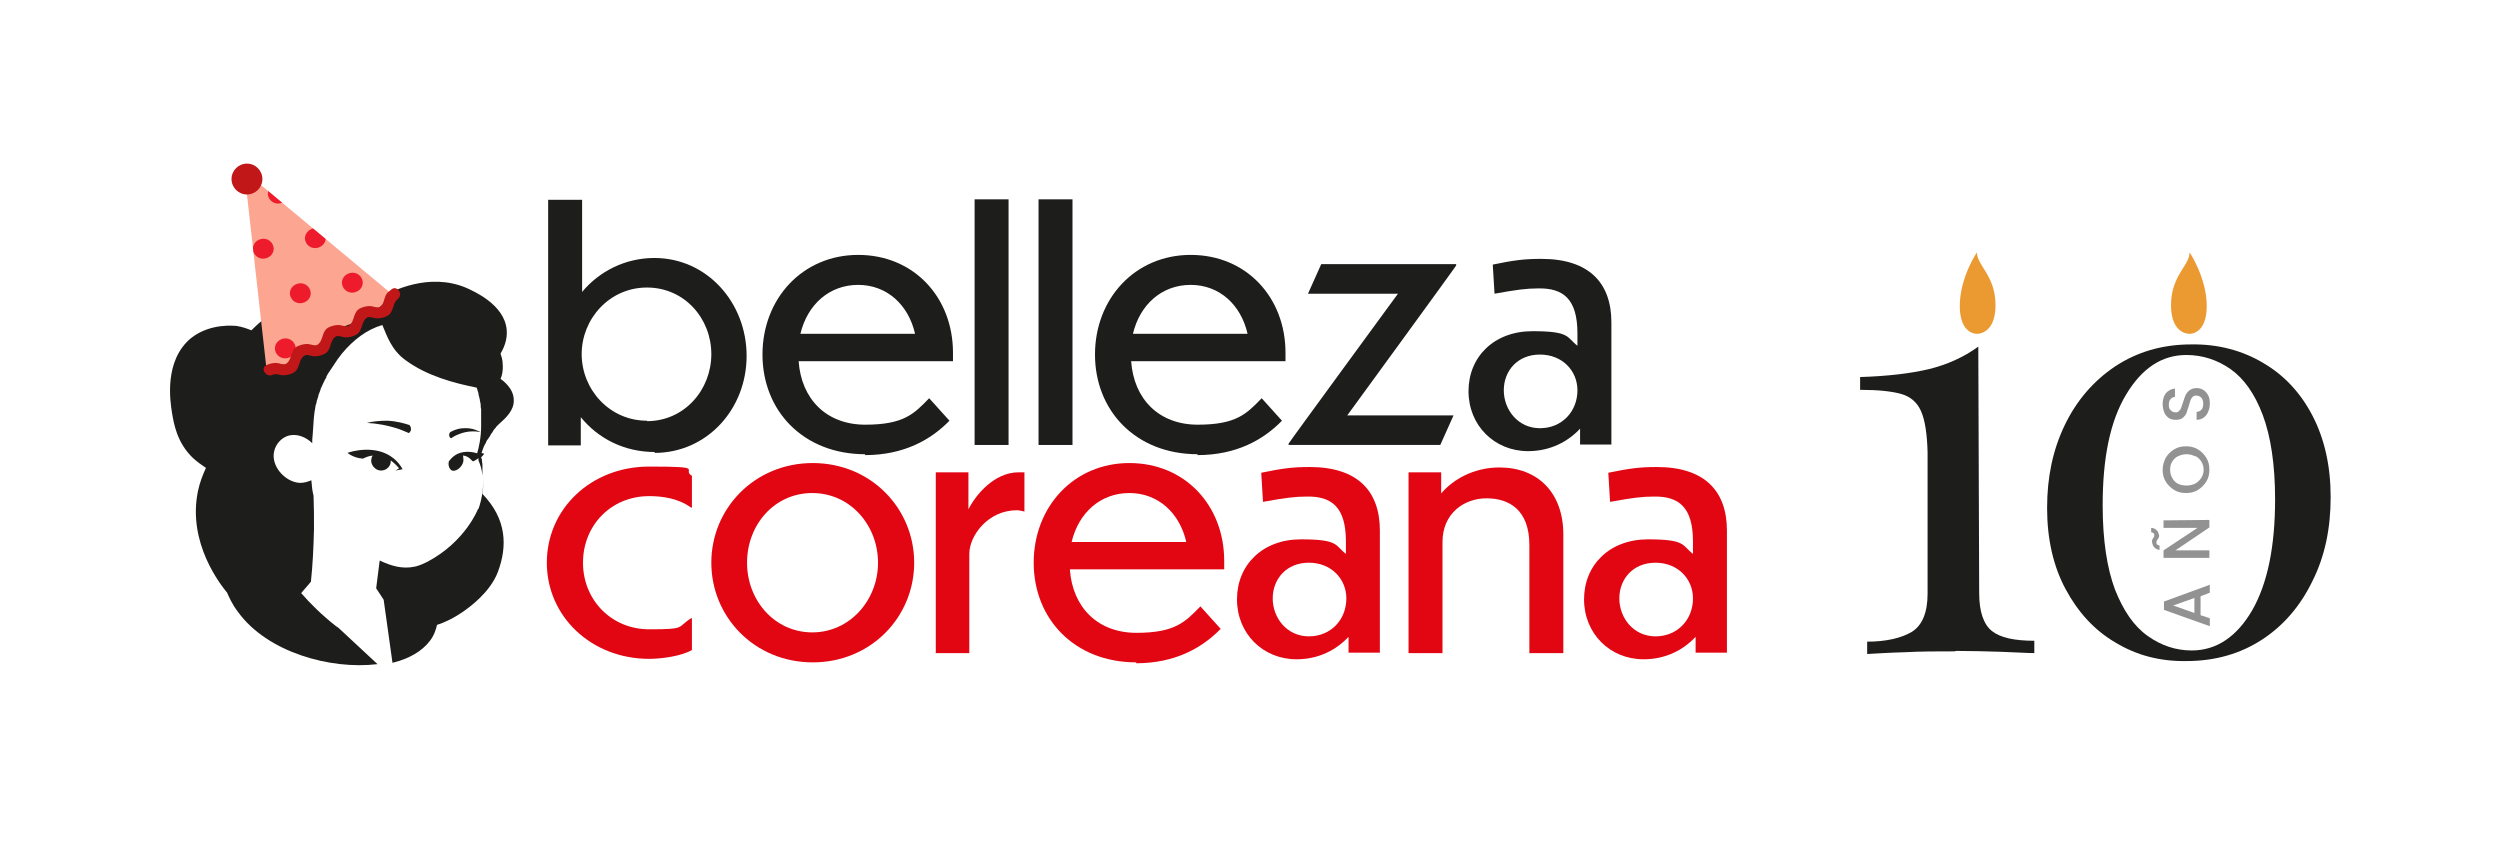 <?xml version="1.0" encoding="UTF-8"?>
<svg id="Capa_1" xmlns="http://www.w3.org/2000/svg" version="1.1" xmlns:xlink="http://www.w3.org/1999/xlink" viewBox="0 0 566.9 194.1">
  <!-- Generator: Adobe Illustrator 29.8.1, SVG Export Plug-In . SVG Version: 2.1.1 Build 2)  -->
  <defs>
    <style>
      .st0 {
        fill: #4a4a4a;
      }

      .st1 {
        fill: #fca591;
      }

      .st2 {
        fill: none;
      }

      .st3 {
        fill: #020202;
        opacity: 0;
      }

      .st4 {
        fill: #1d1d1b;
      }

      .st5 {
        fill: #e20613;
      }

      .st6 {
        fill: #eb9931;
      }

      .st7 {
        opacity: .6;
      }

      .st8 {
        fill: #ed1b2b;
      }

      .st9 {
        clip-path: url(#clippath);
      }

      .st10 {
        fill: #c21718;
      }
    </style>
    <clipPath id="clippath">
      <path class="st2" d="M60.4,83.6s2,.2,4.6-.7,9-6.1,10.9-7.7,6-2,9-4.5c1.4-1.2,2.8-2.4,4.2-3.8l-29.4-24.5c-1.4-1.4-3.9-.3-3.7,1.7l4.4,39.3Z"/>
    </clipPath>
  </defs>
  <g>
    <g>
      <path class="st4" d="M443.4,147.7c-4,0-7.8,0-11.5.2-3.7.1-6.5.3-8.5.4v-2.8c4.3,0,7.7-.8,10.1-2.2,2.4-1.5,3.6-4.4,3.6-8.7v-32c-.1-4.2-.6-7.4-1.5-9.4-.9-2-2.4-3.3-4.6-3.9-2.2-.6-5.3-.9-9.2-.9v-2.9c6.2-.2,11.4-.8,15.6-1.8,4.1-1,7.9-2.7,11.2-5.1l.2,55.9c0,4.2,1,7.1,2.9,8.6,1.9,1.5,5.1,2.2,9.6,2.2v2.8c-1.7,0-4.3-.2-7.6-.3-3.3-.1-6.8-.2-10.3-.2Z"/>
      <path class="st4" d="M524.4,94.3c-2.7-5.2-6.4-9.2-11.2-12-4.7-2.8-10.2-4.3-16.3-4.2-6.6,0-12.3,1.7-17.3,5-4.9,3.3-8.7,7.7-11.4,13.3-2.7,5.6-4,11.8-4,18.8,0,7,1.4,13.2,4.2,18.4,2.8,5.2,6.5,9.3,11.3,12.1,4.8,2.9,10.1,4.3,16.1,4.2,6.6,0,12.3-1.7,17.2-4.9,4.9-3.2,8.7-7.7,11.4-13.3,2.8-5.6,4.1-11.9,4.1-19,0-7-1.4-13.2-4.1-18.4ZM515.9,113.2c0,10.7-1.7,19.1-5.2,25.2-3.5,6-8.1,9.1-13.7,9.1-3.6,0-6.9-1.1-10-3.3-3.1-2.2-5.5-5.7-7.4-10.5-1.8-4.8-2.8-11.2-2.8-19.1,0-10.8,1.7-19.1,5.3-25.1,3.6-6,8.1-9,13.7-9,3.6,0,7,1.1,10,3.2,3,2.1,5.5,5.6,7.3,10.4,1.8,4.8,2.8,11.2,2.8,19.1Z"/>
    </g>
    <g>
      <g>
        <path class="st4" d="M109.7,101.3c.1-.3.3-.6.5-.9,0,0,0,0,0-.1.1-.3.3-.6.5-.8,0,0,.1-.2.2-.3.1-.2.3-.4.4-.7,0-.1.2-.2.3-.4.1-.2.2-.3.3-.5.1-.2.2-.3.4-.5,0,0,.2-.2.2-.3.2-.2.4-.4.6-.6,1.7-1.5,3.5-3.2,3.4-5.5,0-2.7-2.6-4.5-3-4.8.3-.6.6-1.7.5-3.2,0-1.1-.3-1.9-.5-2.5.7-1.2,1.6-3.1,1.4-5.4-.5-5.8-7.6-8.8-9.1-9.5-8.6-3.7-17.2.9-18.8,1.8-2.3-.8-5.2-1.6-8.5-1.6-11.1-.2-18.9,6.8-21.5,9.4-1-.4-2.1-.8-3.4-1-.4,0-5.8-.7-10.2,2.7-6.3,5.1-4.8,14.5-4.4,17,.4,2.4,1.1,6.8,4.8,10.3,1,.9,2,1.6,2.9,2.2-.7,1.5-1.4,3.3-1.8,5.2-2.5,11.9,5.3,21.5,6.6,23.1.4.9,1.1,2.6,2.5,4.4,6.6,9.1,20.9,13.1,31.6,11.8l-8.7-8.1c-.2-.2-.5-.4-.7-.5-3.3-2.6-5.9-5.2-7.9-7.5h0c.7-.9,1.5-1.7,2.2-2.6.4-3.7.6-7.7.7-12,0-2.6,0-5.1-.1-7.5-.3-1.1-.4-2.3-.5-3.5-.7.3-1.6.6-2.6.6-3.5-.2-6.7-4-5.8-7.3.3-1.3,1.5-3.1,3.6-3.5,1.7-.3,3.6.4,5,1.8,0-.6,0-1.2.1-1.9.2-3.2.3-4.8.6-6.2,0-.4.2-.8.3-1.2,0,0,0-.1,0-.2.1-.4.3-.8.4-1.2,0,0,0-.1,0-.2.2-.4.3-.8.5-1.3,0,0,0,0,0-.1.2-.4.4-.9.6-1.3,0,0,0,0,0,0,.2-.4.4-.9.7-1.3,0,0,0-.1,0-.2.2-.4.5-.9.8-1.3,0,0,0,0,0,0,.6-.9,1.2-1.8,1.8-2.7,0,0,0,0,0,0,.3-.4.7-.9,1-1.3,0,0,0,0,0,0,2.5-3,5.6-5.4,9.1-6.4,1.1,2.6,2.1,5.7,5.3,8,4.9,3.6,11.1,5.2,16.1,6.2,0,0,0,0,0,0,.1.4.3.9.4,1.3,0,0,0,.2,0,.2.1.4.2.8.3,1.2,0,0,0,0,0,0,0,.4.2.8.2,1.2,0,0,0,0,0,0,0,.4,0,.7.1,1,0,0,0,.1,0,.2,0,.3,0,.7,0,1,0,0,0,0,0,0,0,.3,0,.6,0,.9,0,0,0,.1,0,.2,0,.2,0,.4,0,.7,0,0,0,.1,0,.2,0,.2,0,.4,0,.6,0,2.6-.5,4.8-.9,6.2,0,0,0,0,0,0-1.2-.4-3.4-.7-5.1.5-.3.2-.5.4-.7.6-.2.2-.4.4-.6.7-.2.3-.4.6-.4.7,0-.2.2-.4.4-.6,0,.2-.1.3-.1.5,0,.6.3,1.3.8,1.5.8.3,2.1-.6,2.5-1.8.2-.6,0-1.2,0-1.6,0,0,0,0,.1,0,1.3.2,1.9,1.2,2.1,1.3.2,0,.4-.1.7-.3.2-.1.4-.3.6-.4,0,.2,0,.4,0,.5.5,1.2.8,2.2.9,3.5,0-.5,0-.9,0-1.3,0-.2,0-.3,0-.5,0-.2,0-.4,0-.6,0-.2,0-.5-.1-.7,0,0,0-.2,0-.3,0-.3-.1-.5-.2-.8,0,0,0,0,0,0,.3-.3.5-.5.7-.8,0,0-.3-.1-.6-.2.2-.6.4-1.2.7-1.9,0,0,0,0,0,0Z"/>
        <path class="st4" d="M102.3,99.4c.5-.4,1.1-.7,1.9-1,2-.8,3.9-.6,4.8-.4-.6-.3-1.9-1-3.7-.9-1.5,0-2.7.6-3.2.9,0,0-.4.4-.2.9,0,.3.3.4.4.5Z"/>
        <path class="st4" d="M92.7,98.2c0,0,.5-.3.5-.9,0-.5-.3-.8-.3-.9-1.2-.4-2.9-.9-5.1-1-1.9,0-3.5.2-4.6.5,2.1.1,4.6.5,7.3,1.4.8.3,1.5.6,2.2.9Z"/>
        <path class="st4" d="M84.2,104.8c.2,1,1.1,1.9,2.2,1.9,1.2,0,2.1-.9,2.2-1.9,0-.1,0-.3,0-.4,1.1.8,1.7,1.6,1.9,1.8-.3.2-.5.3-.8.5.5-.1,1.1-.2,1.6-.3-.5-.9-1.2-1.8-2.1-2.5-4-3.2-9.7-1.5-10.4-1.2.6.5,1.6,1,2.7,1.2.3,0,.6.1.8.1.6-.3,1.3-.6,2.2-.7-.2.3-.4.9-.3,1.6Z"/>
        <path class="st4" d="M101.7,105.7c0,0,0,.1,0,.1,0,0,0,0,0-.1Z"/>
        <path class="st4" d="M108.4,115.4s-2.8,7.4-11.5,12c-1.6.8-2.4,1-2.9,1.1-2.8.6-5.4-.2-7.9-1.4-.3,2.1-.5,4.2-.8,6.3.6.9,1.1,1.7,1.7,2.6h0s2,14.3,2,14.3c3.7-.9,6.7-2.6,8.5-5,1-1.3,1.4-2.7,1.6-3.6,1.6-.5,3.8-1.5,6.2-3.2,1.1-.8,5.8-4.1,7.6-8.8,2.2-5.9,2-12-3.5-17.7.2-1.5.2-2.6.2-3.6,0,2-.2,4.5-1.1,7Z"/>
      </g>
      <path class="st4" d="M148.5,102.5c-7,0-12.9-3.1-16.8-7.9v6.4h-7.4v-55.7h7.7v20.9c3.9-4.7,9.8-7.7,16.4-7.7,11.9,0,20.9,10.1,20.9,22.2s-9,22-20.9,22ZM146.7,95.5c8.5,0,14.6-7.1,14.6-15.2s-6.1-15.1-14.6-15.1-14.8,7.1-14.8,15.1,6.3,15.1,14.8,15.1Z"/>
      <path class="st4" d="M196.2,103c-14.1,0-23.3-9.9-23.3-22.6s9.1-22.6,21.7-22.6,21.5,9.6,21.5,22.2v1.9h-35c.6,8.6,6.3,14.4,15.1,14.4s11.1-2.5,14.5-6l4.6,5.1c-4.2,4.3-10.3,7.8-19.2,7.8ZM181.5,75.7h26c-1.5-6.6-6.4-11.1-12.9-11.1s-11.5,4.4-13.1,11.1Z"/>
      <path class="st4" d="M228.7,100.9h-7.7v-55.7h7.7v55.7Z"/>
      <path class="st4" d="M243.2,100.9h-7.7v-55.7h7.7v55.7Z"/>
      <path class="st4" d="M271.6,103c-14.1,0-23.3-9.9-23.3-22.6s9.1-22.6,21.7-22.6,21.5,9.6,21.5,22.2v1.9h-35c.6,8.6,6.3,14.4,15.1,14.4s11.1-2.5,14.5-6l4.6,5.1c-4.2,4.3-10.3,7.8-19.2,7.8ZM256.9,75.7h26c-1.5-6.6-6.4-11.1-12.9-11.1s-11.5,4.4-13.1,11.1Z"/>
      <path class="st4" d="M326.6,100.9h-34.4v-.3c-.1,0,24.8-34,24.8-34h-20.4l3-6.7h30.6v.3c.1,0-24.7,34-24.7,34h24.1l-3,6.7Z"/>
      <path class="st4" d="M358.3,97.2c-2.7,2.9-6.7,5.1-11.8,5.1-7.6,0-13.5-5.8-13.5-13.6s5.8-13.6,14.5-13.6,7.7,1.4,10.2,3.3v-2.8c0-7.9-3.3-10.3-8.9-10.2-2.7,0-4.9.3-9.9,1.2l-.4-6.6c4.8-1,7.2-1.3,11-1.3,10.9,0,15.9,5.5,15.9,14.4v27.7h-7.1v-3.7ZM357.7,88.5c0-4.4-3.4-8.1-8.5-8.1s-8.2,3.7-8.2,8.1,3.2,8.6,8.2,8.6,8.5-3.8,8.5-8.6Z"/>
      <path class="st5" d="M156.9,147.4c-2.4,1.4-6.9,2-9.7,2-13.1,0-23.2-9.6-23.2-21.8s10-21.8,23.2-21.8,7.2.6,9.7,2.1v7.2h-.2c-3-2.2-6.8-2.6-9.5-2.6-8.6,0-15,6.6-15,15.1s6.5,15.1,15,15.1,6.2-.4,9.5-2.5h.2v7.2Z"/>
      <path class="st5" d="M207.3,127.6c0,12.3-9.8,22.6-23,22.6s-23-10.3-23-22.6,9.8-22.6,23-22.6,23,10.3,23,22.6ZM169.4,127.6c0,8.6,6.3,15.8,14.8,15.8s14.9-7.3,14.9-15.8-6.3-15.8-14.9-15.8-14.8,7.2-14.8,15.8Z"/>
      <path class="st5" d="M219.9,148.1h-7.7v-41h7.4v8.4c1.6-3.2,5.8-8.4,11.4-8.4h1.3v8.9c-.4-.1-1.2-.3-1.7-.3-6.6,0-10.8,5.8-10.8,9.9v22.5Z"/>
      <path class="st5" d="M257.7,150.2c-14.1,0-23.3-9.9-23.3-22.6s9.1-22.6,21.7-22.6,21.5,9.6,21.5,22.2v1.9h-35c.6,8.6,6.3,14.4,15.1,14.4s11.1-2.5,14.5-6l4.6,5.1c-4.2,4.3-10.3,7.8-19.2,7.8ZM243,122.9h26c-1.5-6.6-6.4-11.1-12.9-11.1s-11.5,4.4-13.1,11.1Z"/>
      <path class="st5" d="M305.8,144.4c-2.7,2.9-6.7,5.1-11.8,5.1-7.6,0-13.5-5.8-13.5-13.6s5.8-13.6,14.5-13.6,7.7,1.4,10.2,3.3v-2.8c0-7.9-3.3-10.3-8.9-10.2-2.7,0-4.9.3-9.9,1.2l-.4-6.6c4.8-1,7.2-1.3,11-1.3,10.9,0,15.9,5.5,15.9,14.4v27.7h-7.1v-3.7ZM305.3,135.7c0-4.4-3.4-8.1-8.5-8.1s-8.2,3.7-8.2,8.1,3.2,8.6,8.2,8.6,8.5-3.8,8.5-8.6Z"/>
      <path class="st5" d="M327.1,148.1h-7.7v-41h7.4v4.8c2.6-3.1,7.3-5.9,13.2-5.9,8.8,0,14.5,5.8,14.5,15.2v26.9h-7.7v-24.5c0-8-4.6-10.6-9.7-10.6s-10,3.4-10,9.9v25.2Z"/>
      <path class="st5" d="M384.5,144.4c-2.7,2.9-6.7,5.1-11.8,5.1-7.6,0-13.5-5.8-13.5-13.6s5.8-13.6,14.5-13.6,7.7,1.4,10.2,3.3v-2.8c0-7.9-3.3-10.3-8.9-10.2-2.7,0-4.9.3-9.9,1.2l-.4-6.6c4.8-1,7.2-1.3,11-1.3,10.9,0,15.9,5.5,15.9,14.4v27.7h-7.1v-3.7ZM383.9,135.7c0-4.4-3.4-8.1-8.5-8.1s-8.2,3.7-8.2,8.1,3.2,8.6,8.2,8.6,8.5-3.8,8.5-8.6Z"/>
    </g>
    <path class="st6" d="M448.3,57.3c0,2.9,4.2,5.2,4.2,11.9s-4.2,6.5-4.2,6.5c0,0-3.9.2-3.9-6.3s3.9-12.2,3.9-12.2Z"/>
    <path class="st6" d="M496.5,57.3c0,2.9-4.2,5.2-4.2,11.9,0,6.7,4.2,6.5,4.2,6.5,0,0,3.9.2,3.9-6.3,0-6.4-3.9-12.2-3.9-12.2Z"/>
  </g>
  <g class="st7">
    <path class="st0" d="M493,101.9c-.8.5-1.4,1.1-1.9,1.9-.4.8-.7,1.7-.7,2.7,0,1,.2,1.9.7,2.7.5.8,1.1,1.4,1.9,1.9.8.5,1.7.7,2.7.7,1,0,1.9-.2,2.7-.7.8-.5,1.4-1.1,1.9-1.9.5-.8.7-1.7.7-2.7,0-1-.2-1.9-.7-2.7-.5-.8-1.1-1.4-1.9-1.9-.8-.5-1.7-.7-2.7-.7-1,0-1.9.2-2.7.7ZM497.8,103.4c.6.3,1,.7,1.4,1.3.3.5.5,1.2.5,1.8,0,.7-.2,1.3-.5,1.8-.3.5-.8,1-1.3,1.3-.6.3-1.3.5-2,.5-.8,0-1.4-.1-2-.4-.6-.3-1-.7-1.3-1.3-.3-.5-.5-1.1-.5-1.8,0-.7.1-1.3.4-1.8.3-.5.7-1,1.3-1.3.6-.3,1.3-.5,2-.5.8,0,1.4.2,2,.5Z"/>
    <path class="st0" d="M490.7,136.3v2s10.4,3.7,10.4,3.7v-1.8s-2.1-.7-2.1-.7v-4.3s2.1-.8,2.1-.8v-1.8s-10.4,3.8-10.4,3.8ZM497.6,139l-4.8-1.7,4.8-1.7v3.4Z"/>
    <polygon class="st0" points="501 117.9 501 119.6 493.3 124.8 501 124.8 501 126.5 490.6 126.5 490.6 124.8 498.3 119.7 490.6 119.7 490.6 118 501 117.9"/>
    <path class="st0" d="M489.8,124.7c-.6,0-1-.3-1.3-.6-.3-.3-.4-.7-.5-1.1,0-.2,0-.4,0-.5,0-.1.1-.3.3-.5,0-.2.2-.3.2-.4,0-.1,0-.2,0-.3,0-.2,0-.3-.2-.4-.1-.1-.3-.2-.5-.2v-1c.6,0,1,.3,1.3.6.3.3.4.7.5,1.1,0,.2,0,.4-.1.5,0,.1-.2.3-.3.5-.1.2-.2.3-.2.4,0,0,0,.2,0,.3,0,.2,0,.3.2.4.1.1.3.2.5.2v1Z"/>
    <path class="st0" d="M494.1,93.2c.2-.2.4-.4.5-.7.1-.3.2-.7.4-1.2.2-.7.4-1.2.6-1.7.2-.4.5-.8.9-1.1.4-.3.9-.5,1.6-.5.5,0,1,.1,1.5.4.5.3.8.7,1.1,1.2.3.5.4,1.2.4,1.9,0,.7-.1,1.3-.4,1.9-.2.6-.6,1-1,1.3-.4.3-1,.5-1.6.5v-1.8c.4,0,.8-.2,1.1-.5.3-.3.4-.8.4-1.3,0-.6-.1-1-.4-1.4-.3-.3-.7-.5-1.1-.5-.4,0-.6,0-.9.3-.2.2-.4.5-.5.8-.1.3-.2.7-.4,1.3-.2.7-.4,1.2-.5,1.6-.2.4-.5.8-.9,1.1-.4.3-.9.4-1.5.4-.6,0-1.1-.1-1.6-.4-.4-.3-.8-.7-1-1.2-.2-.5-.4-1.2-.4-1.9,0-1,.2-1.8.7-2.5.5-.6,1.2-1,2.1-1.1v1.9c-.4,0-.7.2-1,.5-.3.3-.4.8-.4,1.3,0,.5.1.9.4,1.2.3.3.6.5,1.1.5.3,0,.6,0,.8-.3Z"/>
  </g>
  <path class="st1" d="M60.4,83.6s2,.2,4.6-.7,9-6.1,10.9-7.7,6-2,9-4.5c1.4-1.2,2.8-2.4,4.2-3.8l-29.4-24.5c-1.4-1.4-3.9-.3-3.7,1.7l4.4,39.3Z"/>
  <g class="st9">
    <g>
      <g>
        <g>
          <g>
            <path class="st8" d="M13.1,30.3c.3,1.2-.5,2.4-1.8,2.7s-2.5-.5-2.8-1.7.5-2.4,1.8-2.7,2.5.5,2.8,1.7Z"/>
            <path class="st8" d="M24.9,28c.3,1.2-.5,2.4-1.8,2.7-1.3.3-2.5-.5-2.8-1.7s.5-2.4,1.8-2.7,2.5.5,2.8,1.7Z"/>
            <path class="st8" d="M36.8,25.6c.3,1.2-.5,2.4-1.8,2.7-1.3.3-2.5-.5-2.8-1.7s.5-2.4,1.8-2.7c1.3-.3,2.5.5,2.8,1.7Z"/>
            <path class="st8" d="M48.6,23.2c.3,1.2-.5,2.4-1.8,2.7s-2.5-.5-2.8-1.7.5-2.4,1.8-2.7,2.5.5,2.8,1.7Z"/>
            <path class="st8" d="M60.4,20.9c.3,1.2-.5,2.4-1.8,2.7-1.3.3-2.5-.5-2.8-1.7-.3-1.2.5-2.4,1.8-2.7,1.3-.3,2.5.5,2.8,1.7Z"/>
            <path class="st8" d="M72.3,18.5c.3,1.2-.5,2.4-1.8,2.7s-2.5-.5-2.8-1.7c-.3-1.2.5-2.4,1.8-2.7s2.5.5,2.8,1.7Z"/>
            <path class="st8" d="M84.1,16.1c.3,1.2-.5,2.4-1.8,2.7s-2.5-.5-2.8-1.7.5-2.4,1.8-2.7,2.5.5,2.8,1.7Z"/>
            <path class="st8" d="M95.9,13.7c.3,1.2-.5,2.4-1.8,2.7s-2.5-.5-2.8-1.7c-.3-1.2.5-2.4,1.8-2.7,1.3-.3,2.5.5,2.8,1.7Z"/>
          </g>
          <g>
            <path class="st8" d="M21.5,40.4c.3,1.2-.5,2.4-1.8,2.7s-2.5-.5-2.8-1.7.5-2.4,1.8-2.7,2.5.5,2.8,1.7Z"/>
            <path class="st8" d="M33.3,38.1c.3,1.2-.5,2.4-1.8,2.7s-2.5-.5-2.8-1.7.5-2.4,1.8-2.7c1.3-.3,2.5.5,2.8,1.7Z"/>
            <path class="st8" d="M45.2,35.7c.3,1.2-.5,2.4-1.8,2.7s-2.5-.5-2.8-1.7c-.3-1.2.5-2.4,1.8-2.7s2.5.5,2.8,1.7Z"/>
            <path class="st8" d="M57,33.3c.3,1.2-.5,2.4-1.8,2.7-1.3.3-2.5-.5-2.8-1.7s.5-2.4,1.8-2.7,2.5.5,2.8,1.7Z"/>
            <path class="st8" d="M68.8,31c.3,1.2-.5,2.4-1.8,2.7s-2.5-.5-2.8-1.7.5-2.4,1.8-2.7,2.5.5,2.8,1.7Z"/>
            <path class="st8" d="M80.7,28.6c.3,1.2-.5,2.4-1.8,2.7-1.3.3-2.5-.5-2.8-1.7s.5-2.4,1.8-2.7,2.5.5,2.8,1.7Z"/>
            <path class="st8" d="M92.5,26.2c.3,1.2-.5,2.4-1.8,2.7s-2.5-.5-2.8-1.7c-.3-1.2.5-2.4,1.8-2.7,1.3-.3,2.5.5,2.8,1.7Z"/>
            <path class="st8" d="M104.4,23.8c.3,1.2-.5,2.4-1.8,2.7-1.3.3-2.5-.5-2.8-1.7-.3-1.2.5-2.4,1.8-2.7s2.5.5,2.8,1.7Z"/>
          </g>
        </g>
        <g>
          <g>
            <path class="st8" d="M18.1,52.9c.3,1.2-.5,2.4-1.8,2.7s-2.5-.5-2.8-1.7c-.3-1.2.5-2.4,1.8-2.7,1.3-.3,2.5.5,2.8,1.7Z"/>
            <path class="st8" d="M29.9,50.5c.3,1.2-.5,2.4-1.8,2.7s-2.5-.5-2.8-1.7.5-2.4,1.8-2.7c1.3-.3,2.5.5,2.8,1.7Z"/>
            <path class="st8" d="M41.7,48.2c.3,1.2-.5,2.4-1.8,2.7s-2.5-.5-2.8-1.7.5-2.4,1.8-2.7c1.3-.3,2.5.5,2.8,1.7Z"/>
            <path class="st8" d="M53.6,45.8c.3,1.2-.5,2.4-1.8,2.7s-2.5-.5-2.8-1.7c-.3-1.2.5-2.4,1.8-2.7s2.5.5,2.8,1.7Z"/>
            <path class="st8" d="M65.4,43.4c.3,1.2-.5,2.4-1.8,2.7s-2.5-.5-2.8-1.7.5-2.4,1.8-2.7,2.5.5,2.8,1.7Z"/>
            <path class="st8" d="M77.2,41.1c.3,1.2-.5,2.4-1.8,2.7s-2.5-.5-2.8-1.7.5-2.4,1.8-2.7,2.5.5,2.8,1.7Z"/>
            <path class="st8" d="M89.1,38.7c.3,1.2-.5,2.4-1.8,2.7s-2.5-.5-2.8-1.7c-.3-1.2.5-2.4,1.8-2.7s2.5.5,2.8,1.7Z"/>
            <path class="st8" d="M100.9,36.3c.3,1.2-.5,2.4-1.8,2.7s-2.5-.5-2.8-1.7c-.3-1.2.5-2.4,1.8-2.7s2.5.5,2.8,1.7Z"/>
          </g>
          <g>
            <path class="st8" d="M26.5,63c.3,1.2-.5,2.4-1.8,2.7s-2.5-.5-2.8-1.7.6-2.4,1.8-2.7,2.5.5,2.8,1.7Z"/>
            <path class="st8" d="M38.3,60.6c.3,1.2-.5,2.4-1.8,2.7s-2.5-.5-2.8-1.7c-.3-1.2.5-2.4,1.8-2.7s2.5.5,2.8,1.7Z"/>
            <path class="st8" d="M50.1,58.3c.3,1.2-.5,2.4-1.8,2.7s-2.5-.5-2.8-1.7c-.3-1.2.6-2.4,1.8-2.7s2.5.5,2.8,1.7Z"/>
            <path class="st8" d="M62,55.9c.3,1.2-.5,2.4-1.8,2.7s-2.5-.5-2.8-1.7.5-2.4,1.8-2.7c1.3-.3,2.5.5,2.8,1.7Z"/>
            <path class="st8" d="M73.8,53.5c.3,1.2-.5,2.4-1.8,2.7-1.3.3-2.5-.5-2.8-1.7-.3-1.2.6-2.4,1.8-2.7s2.5.5,2.8,1.7Z"/>
            <path class="st8" d="M85.7,51.2c.3,1.2-.5,2.4-1.8,2.7s-2.5-.5-2.8-1.7.5-2.4,1.8-2.7c1.3-.3,2.5.5,2.8,1.7Z"/>
            <path class="st8" d="M97.5,48.8c.3,1.2-.5,2.4-1.8,2.7s-2.5-.5-2.8-1.7c-.3-1.2.6-2.4,1.8-2.7,1.3-.3,2.5.5,2.8,1.7Z"/>
            <path class="st8" d="M109.3,46.4c.3,1.2-.5,2.4-1.8,2.7s-2.5-.5-2.8-1.7.5-2.4,1.8-2.7,2.5.5,2.8,1.7Z"/>
          </g>
        </g>
      </g>
      <g>
        <g>
          <g>
            <path class="st8" d="M23,75.5c.3,1.2-.5,2.4-1.8,2.7s-2.5-.5-2.8-1.7c-.3-1.2.5-2.4,1.8-2.7,1.3-.3,2.5.5,2.8,1.7Z"/>
            <path class="st8" d="M34.9,73.1c.3,1.2-.5,2.4-1.8,2.7s-2.5-.5-2.8-1.7.5-2.4,1.8-2.7c1.3-.3,2.5.5,2.8,1.7Z"/>
            <path class="st8" d="M46.7,70.7c.3,1.2-.5,2.4-1.8,2.7s-2.5-.5-2.8-1.7.5-2.4,1.8-2.7c1.3-.3,2.5.5,2.8,1.7Z"/>
            <path class="st8" d="M58.6,68.4c.3,1.2-.5,2.4-1.8,2.7s-2.5-.5-2.8-1.7.5-2.4,1.8-2.7c1.3-.3,2.5.5,2.8,1.7Z"/>
            <path class="st8" d="M70.4,66c.3,1.2-.5,2.4-1.8,2.7s-2.5-.5-2.8-1.7.5-2.4,1.8-2.7c1.3-.3,2.5.5,2.8,1.7Z"/>
            <path class="st8" d="M82.2,63.6c.3,1.2-.5,2.4-1.8,2.7s-2.5-.5-2.8-1.7.5-2.4,1.8-2.7,2.5.5,2.8,1.7Z"/>
            <path class="st8" d="M94.1,61.2c.3,1.2-.5,2.4-1.8,2.7-1.3.3-2.5-.5-2.8-1.7s.5-2.4,1.8-2.7c1.3-.3,2.5.5,2.8,1.7Z"/>
            <path class="st8" d="M105.9,58.9c.3,1.2-.5,2.4-1.8,2.7-1.3.3-2.5-.5-2.8-1.7s.5-2.4,1.8-2.7c1.3-.3,2.5.5,2.8,1.7Z"/>
          </g>
          <g>
            <path class="st8" d="M31.4,85.6c.3,1.2-.5,2.4-1.8,2.7s-2.5-.5-2.8-1.7.6-2.4,1.8-2.7,2.5.5,2.8,1.7Z"/>
            <path class="st8" d="M43.3,83.2c.3,1.2-.5,2.4-1.8,2.7s-2.5-.5-2.8-1.7.5-2.4,1.8-2.7,2.5.5,2.8,1.7Z"/>
            <path class="st8" d="M55.1,80.8c.3,1.2-.5,2.4-1.8,2.7s-2.5-.5-2.8-1.7c-.3-1.2.6-2.4,1.8-2.7s2.5.5,2.8,1.7Z"/>
            <path class="st8" d="M67,78.5c.3,1.2-.5,2.4-1.8,2.7s-2.5-.5-2.8-1.7.5-2.4,1.8-2.7c1.3-.3,2.5.5,2.8,1.7Z"/>
            <path class="st8" d="M78.8,76.1c.3,1.2-.5,2.4-1.8,2.7s-2.5-.5-2.8-1.7.6-2.4,1.8-2.7,2.5.5,2.8,1.7Z"/>
            <path class="st8" d="M90.6,73.7c.3,1.2-.5,2.4-1.8,2.7s-2.5-.5-2.8-1.7.5-2.4,1.8-2.7,2.5.5,2.8,1.7Z"/>
            <path class="st8" d="M102.5,71.3c.3,1.2-.5,2.4-1.8,2.7-1.3.3-2.5-.5-2.8-1.7s.6-2.4,1.8-2.7,2.5.5,2.8,1.7Z"/>
            <path class="st8" d="M114.3,69c.3,1.2-.5,2.4-1.8,2.7s-2.5-.5-2.8-1.7.5-2.4,1.8-2.7,2.5.5,2.8,1.7Z"/>
          </g>
        </g>
        <g>
          <g>
            <path class="st8" d="M28,98c.3,1.2-.5,2.4-1.8,2.7s-2.5-.5-2.8-1.7c-.3-1.2.5-2.4,1.8-2.7s2.5.5,2.8,1.7Z"/>
            <path class="st8" d="M39.9,95.7c.3,1.2-.5,2.4-1.8,2.7-1.3.3-2.5-.5-2.8-1.7s.5-2.4,1.8-2.7,2.5.5,2.8,1.7Z"/>
            <path class="st8" d="M51.7,93.3c.3,1.2-.5,2.4-1.8,2.7-1.3.3-2.5-.5-2.8-1.7s.5-2.4,1.8-2.7c1.3-.3,2.5.5,2.8,1.7Z"/>
            <path class="st8" d="M63.5,90.9c.3,1.2-.5,2.4-1.8,2.7-1.3.3-2.5-.5-2.8-1.7s.5-2.4,1.8-2.7c1.3-.3,2.5.5,2.8,1.7Z"/>
            <path class="st8" d="M75.4,88.6c.3,1.2-.5,2.4-1.8,2.7s-2.5-.5-2.8-1.7.5-2.4,1.8-2.7,2.5.5,2.8,1.7Z"/>
            <path class="st8" d="M87.2,86.2c.3,1.2-.5,2.4-1.8,2.7s-2.5-.5-2.8-1.7.5-2.4,1.8-2.7,2.5.5,2.8,1.7Z"/>
            <path class="st8" d="M99,83.8c.3,1.2-.5,2.4-1.8,2.7-1.3.3-2.5-.5-2.8-1.7s.5-2.4,1.8-2.7c1.3-.3,2.5.5,2.8,1.7Z"/>
            <path class="st8" d="M110.9,81.4c.3,1.2-.5,2.4-1.8,2.7s-2.5-.5-2.8-1.7.5-2.4,1.8-2.7c1.3-.3,2.5.5,2.8,1.7Z"/>
          </g>
          <g>
            <path class="st8" d="M36.4,108.1c.3,1.2-.5,2.4-1.8,2.7-1.3.3-2.5-.5-2.8-1.7-.3-1.2.5-2.4,1.8-2.7,1.3-.3,2.5.5,2.8,1.7Z"/>
            <path class="st8" d="M48.3,105.8c.3,1.2-.5,2.4-1.8,2.7s-2.5-.5-2.8-1.7.5-2.4,1.8-2.7,2.5.5,2.8,1.7Z"/>
            <path class="st8" d="M60.1,103.4c.3,1.2-.5,2.4-1.8,2.7s-2.5-.5-2.8-1.7.5-2.4,1.8-2.7,2.5.5,2.8,1.7Z"/>
            <path class="st8" d="M71.9,101c.3,1.2-.5,2.4-1.8,2.7s-2.5-.5-2.8-1.7.5-2.4,1.8-2.7,2.5.5,2.8,1.7Z"/>
            <path class="st8" d="M83.8,98.7c.3,1.2-.5,2.4-1.8,2.7-1.3.3-2.5-.5-2.8-1.7-.3-1.2.5-2.4,1.8-2.7s2.5.5,2.8,1.7Z"/>
            <path class="st8" d="M95.6,96.3c.3,1.2-.5,2.4-1.8,2.7s-2.5-.5-2.8-1.7c-.3-1.2.5-2.4,1.8-2.7,1.3-.3,2.5.5,2.8,1.7Z"/>
            <path class="st8" d="M107.4,93.9c.3,1.2-.5,2.4-1.8,2.7s-2.5-.5-2.8-1.7.5-2.4,1.8-2.7,2.5.5,2.8,1.7Z"/>
            <path class="st8" d="M119.3,91.5c.3,1.2-.5,2.4-1.8,2.7s-2.5-.5-2.8-1.7c-.3-1.2.5-2.4,1.8-2.7s2.5.5,2.8,1.7Z"/>
          </g>
        </g>
      </g>
    </g>
  </g>
  <path class="st3" d="M72,79.4s3.1-22.2-16-40l34.4,28.5-18.4,11.6Z"/>
  <circle class="st10" cx="56" cy="40.6" r="3.5"/>
  <path class="st10" d="M61.8,85c.8-.4,1.6.1,2.4.1.9,0,1.5-.2,2.2-.5,1.7-.8,1.2-2.9,2.5-3.9.6-.5,1.7.1,2.4.1.9,0,1.5-.2,2.2-.5,1.7-.8,1.2-2.9,2.5-3.9.6-.5,1.7.1,2.4.1.9,0,1.5-.2,2.2-.5,1.7-.8,1.2-2.9,2.5-3.9.6-.5,1.7.1,2.4.1.9,0,1.5-.2,2.2-.5,1.7-.8,1.2-2.9,2.5-3.9,1.3-1-.1-3.2-1.4-2.2-.5.4-1,.7-1.3,1.3-.4.8-.5,2.1-1.2,2.6-.6.5-1.7-.1-2.4-.1-.9,0-1.5.2-2.2.5-1.7.8-1.2,2.9-2.5,3.9-.6.5-1.7-.1-2.4-.1-.9,0-1.5.2-2.2.5-1.7.8-1.2,2.9-2.5,3.9-.6.5-1.7-.1-2.4-.1-.9,0-1.5.2-2.2.5-1.7.8-1.2,2.9-2.5,3.9-.6.5-1.7-.1-2.4-.1-.9,0-1.5.2-2.2.5-1.5.7,0,2.9,1.4,2.2h0Z"/>
</svg>